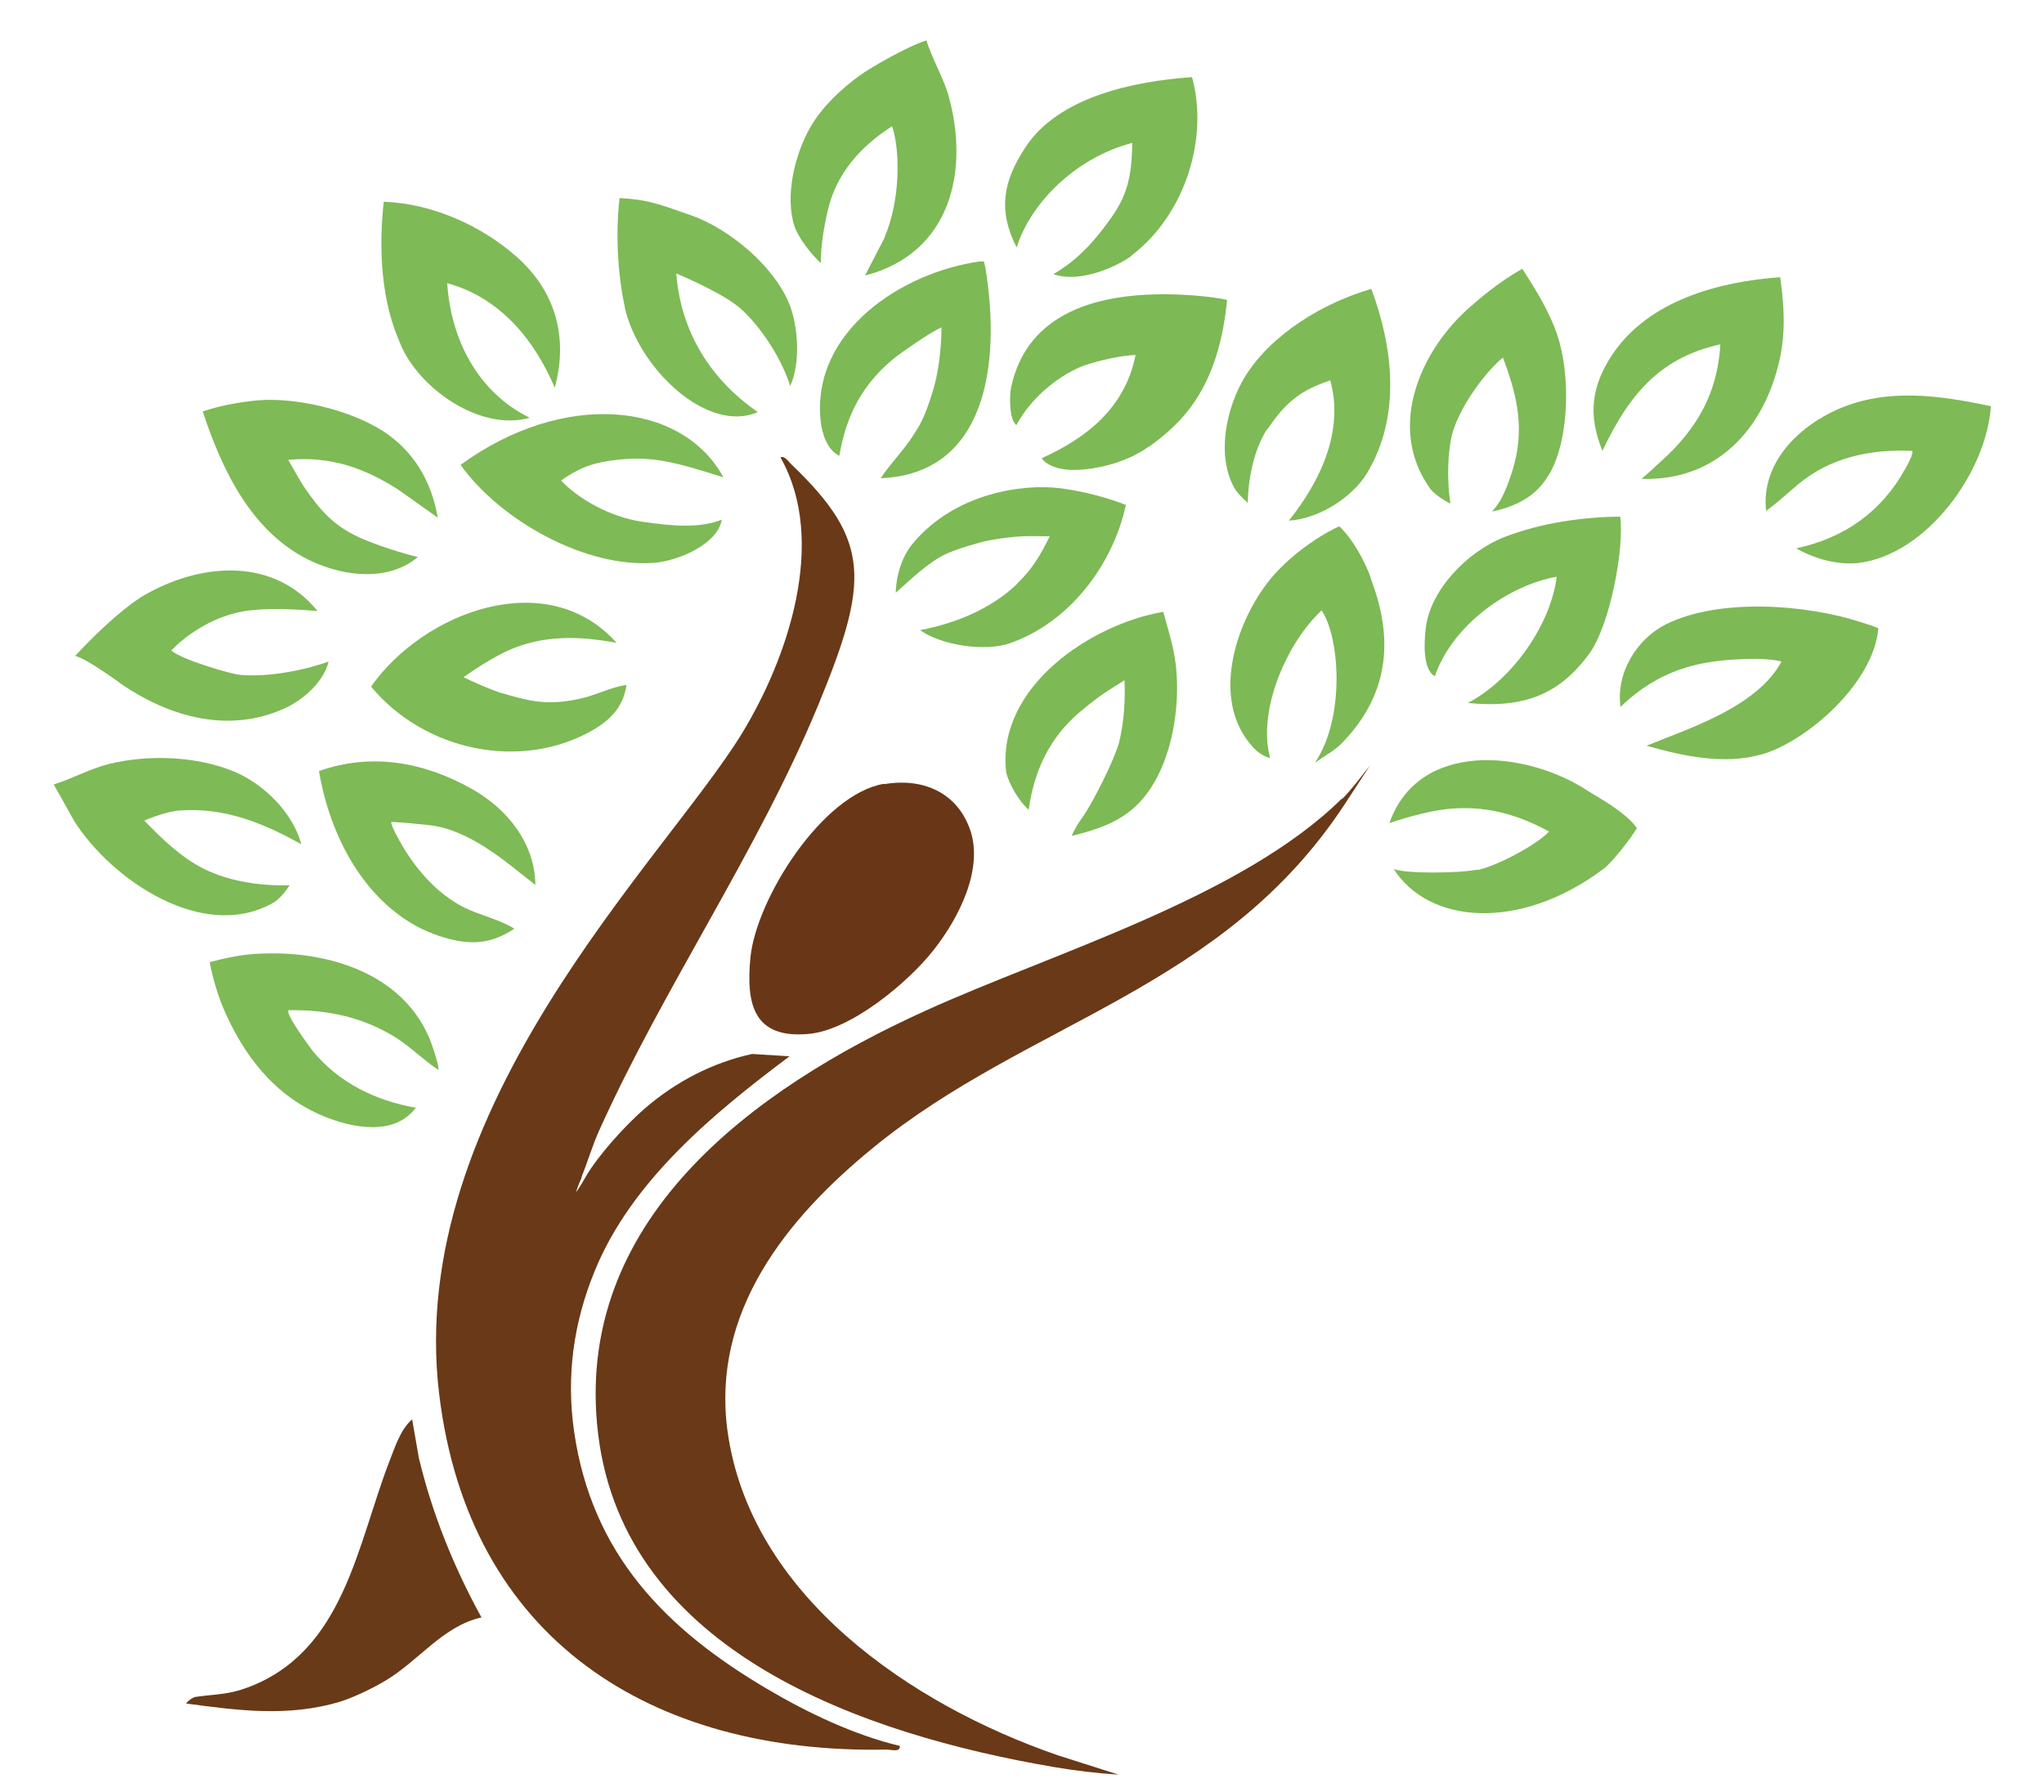 <?xml version="1.0" encoding="utf-8"?>
<svg xmlns="http://www.w3.org/2000/svg" version="1.1" viewBox="0 0 612 536.6">
  <defs>
    <style>
      .cls-1 {
        fill: #693717;
      }

      .cls-2 {
        fill: #7eba56;
      }

      .cls-3 {
        fill: #683a17;
      }

      .cls-4 {
        fill: #7db955;
      }

      .cls-5 {
        fill: #7eba55;
      }

      .cls-6 {
        fill: #6a3917;
      }
    </style>
  </defs>
  
  <g>
    <g id="Layer_1">
      <path class="cls-6" d="M174.2,352.5c-.3.8-1.2,2.5-1.7,4.5,1.3-1.9,2.2-3.4,2.8-4.5,3.8-6.6,12.1-15.7,17.9-20.7,9.2-7.9,20.1-13.6,32-16.2l11.2.7c-22.7,17-47.3,37.3-58.3,64.2-6.4,15.6-8.6,31.5-6.2,48.2,5.3,36.6,27.3,59.1,57.9,77.1,12.2,7.2,25.9,13.7,39.6,17,.3,2-2.6,1.1-3.9,1.1-70.4,1.4-125.1-32.9-134-106.4-10.4-85.9,67.5-160.1,90.6-197.8,13.7-22.4,25.8-57.6,11.6-82.7,1.1-.8,2.6,1.5,3.4,2.2,23.8,22.8,23.1,35,7.9,71.9-18.1,43.8-46.1,84.2-65.5,127.2-2.1,4.6-3.5,9.5-5.4,14.2h0Z"/>
      <path class="cls-1" d="M264.7,234.8c11.3-1.9,21.5,2.2,25.6,13.2,4.5,12-3.3,27-10.7,36.4-7.4,9.5-24.7,24.1-37.5,25.2-16.4,1.5-18.8-8.8-17.4-23,1.8-17.5,21.5-48.8,40-51.9Z"/>
      <path class="cls-4" d="M527.4,225.9c-11.1,3.2-23.6.5-34.4-2.6,12.1-5,33-11.4,40.4-25.2,0,0-3.7-1.3-14.4-.6-10.5.7-22.3,3-33.8,14.2-1.4-10.4,5-20.4,13.5-24.7,15.9-8,42.1-6.1,58.8-.6,3.1,1,3.7,1.2,4.9,1.7-1.3,16.4-21.4,33.9-34.9,37.8h0Z"/>
      <path class="cls-2" d="M216.5,142.9c-13.7-4.3-21-6.5-31.8-5.2-6.2.7-10.7,1.9-16.7,6.2,5.3,5.6,14.7,10.9,24.1,12.3,9.4,1.4,17.6,2,24-.6-1.2,7.4-13.1,12.3-19.9,12.9-20.6,1.8-46.4-12.6-58.3-29.3,30.7-22.4,66.2-19.1,78.7,3.7h0Z"/>
      <path class="cls-2" d="M154.7,76.9c12.2,10.8,15.3,24.9,11.4,39.2-6.3-14.9-16.8-27.1-32.2-31.3,1.1,16.9,9.2,32.7,24.7,40.3-15.3,4.3-34-9.5-39-22.8-.7-2-7.6-15.4-4.7-41.9,15,.6,29.5,7.4,39.8,16.5h0Z"/>
      <path class="cls-2" d="M533,82.9c1.2,8.5,1.7,16.5-.2,25-4.7,20.7-18.9,36.2-41.3,35.5,2.6-2.2,4.2-3.8,6.2-5.6,10.5-9.5,16.6-20.3,17.4-34.7-16.9,3.8-26.6,13.4-35.3,31.9-4.5-10.9-3.2-19.6,3-28.9,10.9-16.2,31.9-21.8,50.3-23.1h0Z"/>
      <path class="cls-5" d="M131.2,155.1l-11.7-8.3c-10.3-6.7-20.7-10.3-33.2-9.1,2,3.6,4,7,4.8,8.2,4.6,6.6,8.4,11.3,16.4,15,8,3.6,17.6,5.9,17.6,5.9-8.8,7.4-21.8,5.8-31.5,1.4-18-8.2-27.1-27.3-32.9-45,5.3-1.8,11.1-2.8,16.3-3.3,10.9-1,27.2,2.5,37.7,9.2,8.9,5.8,14.5,14.7,16.4,26.1h0Z"/>
      <path class="cls-2" d="M53.7,242.7c13.5-1,25,3.7,36.5,10.1-2.4-9.4-11.4-18.2-20.2-21.8-11.2-4.6-25.4-5.1-37.1-2.3-5.8,1.4-11.1,4.4-16.8,6.2l6.2,11.1c11.3,17.6,38.4,36,59.2,24.5,1-.5,3-2,5.2-5.4-8.7.2-18-1.1-25.8-5-6.7-3.4-12.5-9-17.7-14.4,4.8-2,8.7-2.9,10.4-3h0Z"/>
      <path class="cls-4" d="M264.9,71.1l-5.9,11.4c25.7-6.6,31.4-31.4,24.9-54.2-1.3-4.6-5.2-11.6-6.5-16.2-5.4,1.6-17,8.3-19.7,10.3-5.6,4-11.4,9.4-14.9,15.4-4.8,8.2-7.9,20.9-4.9,30,1.2,3.5,5.1,8.5,7.9,11,0,0-.3-6.3,2.2-16.4,3.2-12.9,12.6-20.4,19.1-24.6,2.4,6.8,2.6,22.2-2.3,33.3h0Z"/>
      <path class="cls-5" d="M596.1,121.6c-1.3,19.8-19.3,44.6-39.8,47-3.7.4-10.7,0-18.5-4.4,14.5-3.1,25.6-11,32.7-23.9.6-1,2.6-4.7,2-5.3-12.6-.5-24.4,1.9-34.2,10.1-2.2,1.8-5,4.5-9.5,7.9-1.6-14.2,9.5-25.2,21.6-30.5,14.8-6.4,30.3-4.1,45.6-.9h0Z"/>
      <path class="cls-4" d="M334.9,222.8c-1.3,4.8-7.6,17.4-10.7,21.8-1.1,1.5-2.4,3.5-3.3,5.7,6.5-1.6,12.7-3.5,17.9-7.8,12.1-9.9,15.4-32,12.8-46.4-.8-4.4-1.8-7.3-3.3-12.9-21.9,3.8-49.6,22.5-47.1,47.6.2,1.8,2.5,7.7,6.8,11.7,1.6-11.6,6.2-21.5,15.1-29.1,6.4-5.5,9.7-7.2,13.6-9.7.2,5.7,0,12.2-1.8,19.3h0Z"/>
      <path class="cls-5" d="M35.4,204.2c8.5,6,28.2,17.3,49.2,8.2,5.8-2.5,12.2-7.9,13.8-14.3-9.3,3.3-19.6,4.6-26.4,4-3.1-.3-17.7-4.6-20.7-7.3,3.4-3.7,11.6-10.1,21.9-11.8,8.8-1.4,21.9,0,21.9,0-12.9-15.9-34-14.6-50.8-5.4-5.6,3-13.7,10.1-21.8,18.8,1.7.5,4.5,1.8,13,7.8Z"/>
      <path class="cls-2" d="M187.1,92.2c4.1,18,24.6,37.8,39.8,31.2-14.2-9.8-23.1-24.1-24.4-41.5,0,0,12.1,5,18,9.5s13.3,15.1,16.1,24.2c3.2-7.1,2.3-18-.2-24.4-4.6-11.5-17.9-22.6-29.4-26.7-10.1-3.5-12.9-4.7-21.5-5.2-1.4,12.1-.2,24.7,1.6,32.8h0Z"/>
      <path class="cls-4" d="M281.9,98c-3.9,1.8-12.3,7.8-13.7,8.9-9.8,7.8-14.8,17.2-16.9,29.6-3.6-1.7-5.3-6.9-5.6-10.6-2.7-26.6,24.2-44.3,47.6-47.6h1.3c0-.1.5,2.2.5,2.2,4.6,28.6.2,61.4-31.4,62.7,3-4.6,7-8.4,9.9-13.1,1.4-2.2,3.2-4.6,5.8-13.3s2.5-18.9,2.5-18.9h0Z"/>
      <path class="cls-4" d="M410.4,172.9c-2-5.3-5.3-11.4-9.4-15.3-4.8,2.1-15.3,8.6-21.8,17.3-9.6,12.8-16,34.1-5.1,47.6.8.9,2.7,3.6,6.2,4.5-4-14.8,5.5-35.1,15.4-44.2,5.5,8,7.1,32.2-2,45.6,3.6-2.5,6-3.7,8.3-6.1,16.2-16.8,13.9-34.9,8.3-49.4h0Z"/>
      <path class="cls-2" d="M464,141.8c6.1-10.9,6.1-30.1,2.3-41.4-2.3-6.9-6.3-13.4-10.5-19.9-7.3,4-13.9,9.9-15.4,11.2-15,12.9-25.4,36.2-12.2,54.6.7,1,3,3,6.1,4.5,0,0-1.6-8.4,0-18.5s11.9-22.4,15.7-25.2c4.4,11.6,6.6,21.6,2.9,33.6-2.6,8.5-4.7,10.8-6.2,12.5,9.4-2,14.3-6.1,17.3-11.5h0Z"/>
      <path class="cls-2" d="M442.4,260.5c5-.9,17.4-7.2,21.4-11.5-9.5-5.2-19.4-8-30.8-6.7-4.2.5-10.8,2-17,4.2,8.7-24.9,40.8-21.9,59.4-9.7,2.6,1.7,11.5,6.4,14.7,11.2-2.3,3.8-7.5,10.3-10,12.2-25.3,18.9-52.4,16.4-62.8,0,3.5,1.5,19.6,1.3,25.1.2h0Z"/>
      <path class="cls-4" d="M344,133.7c-8.2,6-20.3,7.7-25.6,6.8-5.3-.9-6.5-3.3-6.5-3.3,13.4-6,25-15.1,28.1-30.9-5.9.2-14.2,2.6-16.3,3.5-7.8,3.3-15.2,9.8-19.4,17.5-2.2-1.7-2.1-9.2-1.5-11.6,4.9-21.9,25.4-28.4,50-27.5,9.7.4,14.6,1.6,14.6,1.6-2.6,27.3-14.2,37.3-23.4,44h0Z"/>
      <path class="cls-5" d="M131.3,280.2c8.5,2.8,15,3,22.7-2.1-4.8-3-10.5-4-15.5-6.6-7.6-4-13.5-10.7-17.9-18-.7-1.2-3.9-6.8-3.4-7.4,3.9.2,7.6.6,11.5,1,12.1,1.5,22.4,10.7,31.6,17.9-.1-12.5-8.5-22.9-19.1-28.8-14.2-8-30-10.9-45.7-5.3,4.1,23.9,17.3,43.1,35.8,49.3h0Z"/>
      <path class="cls-5" d="M131.3,320.4c-4.6-3-8.4-7-13.1-9.9-9.8-6-20.3-8.2-31.8-8-1.1,1,6.1,10.7,7.3,12.3,7.8,9.4,18.7,14.8,30.8,16.9-6.4,8.6-19,6.1-27.7,2.5-14.7-6.1-24-18.3-30.1-32.7-.9-2-3.2-8.9-3.9-13.4,4.2-1.1,7.8-1.9,11.7-2.3,20.7-1.9,45,4.3,53.9,24.7.7,1.5,3.4,9.3,2.8,10.1h0Z"/>
      <path class="cls-4" d="M485.1,154.7c1.3,9-2.9,32.6-9.5,41.4-8.7,11.6-18.9,16.1-36.1,14.4,13.7-7.2,24.9-23.9,26.6-37.8-14.2,2.5-31.1,14.2-36.5,29.8-3.7-2.1-3.2-10.4-2.7-14.4,1.2-11.1,12.2-22.9,23.6-27.3,10.8-4.2,23.3-6,34.7-6.1h0Z"/>
      <path class="cls-2" d="M379.4,128.5c-5.9,9-5.8,22.1-5.8,22.1-1.5-1.5-3.1-2.8-4.2-4.8-5.2-9.9-2.2-23.8,3.3-32.9,7.9-12.9,23.7-22.3,37.9-26.4,6.6,17.8,8.9,38.2-1.3,55.2-4.5,7.4-14.6,13.7-23.4,14.2,9.4-11.7,16.6-26.9,12.4-42-8,2.7-13,5.8-18.9,14.8h0Z"/>
      <path class="cls-5" d="M184.6,192.5c-11.2-2.1-22-2.4-32.5,2.3-4.3,2-9.3,5.1-13.3,8,3.4,1.7,8.8,3.9,10.6,4.5,9.5,2.8,14.3,4,23.9,2,5-1,9.3-3.5,14.3-4.2-1,6.6-4.8,10.5-10.4,13.7-21.2,12-50,6.2-66.1-13.2,15.7-22.4,52.8-36.4,73.5-13.1h0Z"/>
      <path class="cls-4" d="M304.7,174.7c-7.9,7.6-18.4,11.9-29.2,14,6.5,4.6,19.5,6.5,26.9,3.9,17.8-6.2,30.8-23.4,34.7-41.4,0,0-8.6-3.6-19.7-5-11.1-1.4-31.3,1.4-43.9,16.3-5.4,6.3-5.3,15-5.3,15,4.5-4,9.8-9.2,15.2-11.7,2.8-1.3,10-3.5,12.8-4,9.4-1.7,13.4-1.2,18.1-1.2-2.5,5-4.8,9.4-9.7,14.1h0Z"/>
      <path class="cls-4" d="M338.8,76.5c16.3-12.4,23.1-35.5,18.1-53.4-17.2,1.2-40.1,5.8-50,21.2-6.5,10-8.2,18.6-2.5,29.8,4-12.9,17.3-26.8,34.6-31.3-.1,10.5-1.7,16-6.5,22.7-6.2,8.7-11.2,13.1-17.1,16.6,8.7,3,20.3-3.1,23.4-5.5h0Z"/>
      <path class="cls-6" d="M401.8,239.1c-30,29.7-86.8,46.3-124.8,63.6-51.6,23.4-105.7,62.9-97.9,126.8,8,65.4,79.7,89.9,136.3,99.6,6.4,1.1,13,1.9,19.5,2.3l-18.2-5.8c-43.8-15.1-92.2-47.8-98.9-97.3-4.7-35.4,17.4-63.2,43.6-84.6,46.7-38.2,104.8-47,141.5-103.3.3-.5,7.3-11.2,7.3-11.2-2.7,3.4-5.4,7.1-8.4,10.1h0Z"/>
      <path class="cls-3" d="M144.3,484.3c-11.6,2.5-18.9,13-28.8,18.9-3.8,2.3-9.6,5.1-13.8,6.4-15.5,4.6-30.4,2.6-46,.5,1-1.2,2.2-1.9,3-2,5.6-.8,9.5-.6,15.2-2.7,29.2-10.7,33-42.9,42.8-68.1,1.7-4.3,3.2-9.2,6.7-12.3l2,11.5c4,16.8,10.5,32.8,18.8,47.9h0Z"/>
    </g>
  </g>
</svg>